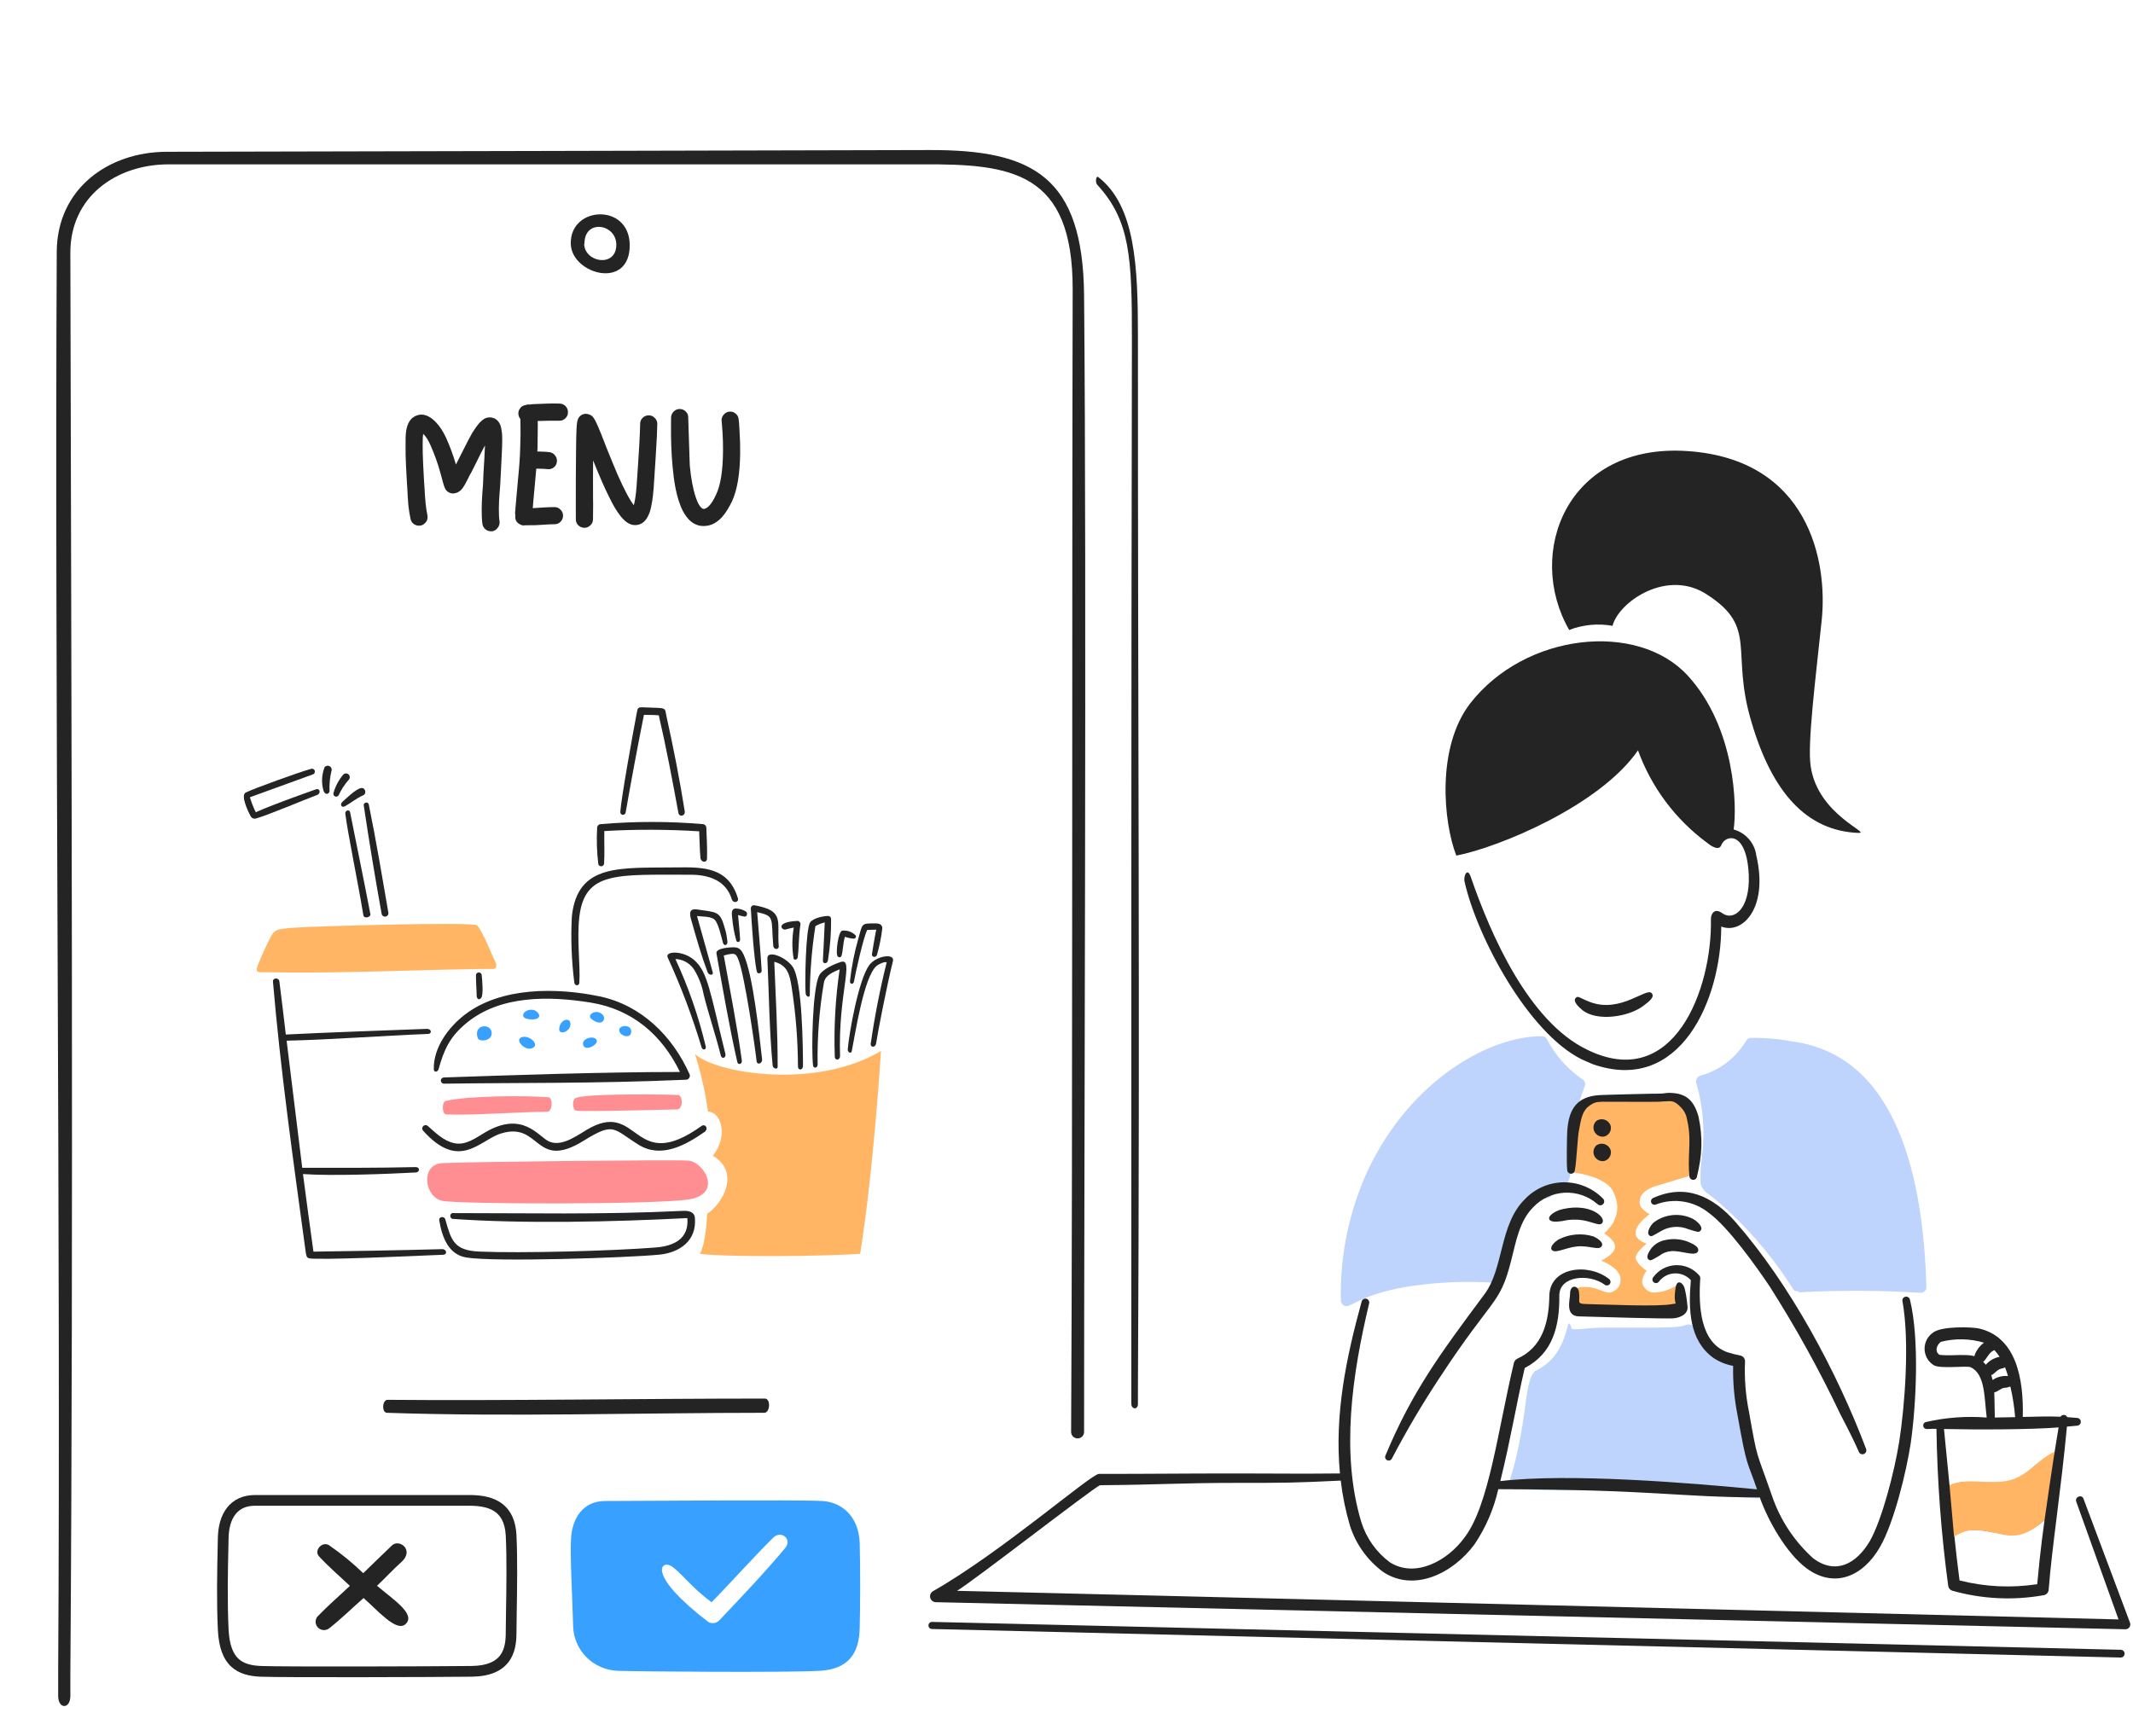 <svg width="398" height="324" viewBox="0 0 398 324" fill="none" xmlns="http://www.w3.org/2000/svg">
<path d="M329.567 278.081C326.978 270.542 324.535 262.461 325.603 254.486C325.638 254.211 325.564 253.933 325.397 253.711C325.231 253.49 324.985 253.341 324.711 253.297C323.443 253.11 322.219 252.691 321.103 252.059C318.219 250.405 317.655 250.002 317.141 249.149C316.72 247.85 315.686 246.751 314.383 247.336C313.405 247.775 309.494 247.762 307.538 247.762C305.256 247.762 301.671 247.762 299.389 247.762C296.13 247.762 293.399 248.394 293.201 247.85C293.147 247.703 293.078 247.482 293.044 247.336C292.958 246.969 292.661 246.8 292.536 247.336C291.428 252.087 289.444 254.323 286.675 255.737C285.84 256.163 285.178 257.303 284.494 263.154C282.792 275.401 281.016 276.69 281.699 277.449C281.793 277.568 281.911 277.666 282.046 277.735C282.181 277.805 282.329 277.845 282.481 277.852C284.194 277.971 285.907 278.034 287.658 278.071C300.7 278.318 293.175 277.485 327.897 279.62C328.075 279.631 328.25 279.572 328.384 279.454C328.518 279.336 328.599 279.17 328.611 278.992C328.74 279.044 328.882 279.058 329.018 279.032C329.155 279.006 329.282 278.941 329.382 278.845C329.483 278.748 329.554 278.625 329.587 278.49C329.62 278.355 329.613 278.213 329.567 278.081Z" fill="#BED4FC"/>
<path d="M295.216 201.377C292.452 199.495 290.205 196.949 288.682 193.973C288.592 193.795 288.453 193.647 288.283 193.543C288.113 193.44 287.918 193.385 287.718 193.386C277.872 193.314 263.214 201.627 255.298 218.26C251.741 225.912 249.994 234.281 250.191 242.717C250.197 242.899 250.249 243.076 250.342 243.232C250.436 243.388 250.569 243.517 250.727 243.607C252.026 244.356 252.878 241.888 262.047 240.208C266.989 239.392 272.002 239.083 277.007 239.287C279.207 239.375 278.452 239.42 278.936 239.565C279.025 239.59 279.118 239.598 279.211 239.586C279.303 239.574 279.392 239.544 279.471 239.496L279.579 239.516C279.732 239.543 279.89 239.516 280.025 239.439C280.16 239.362 280.264 239.24 280.319 239.095C280.374 238.949 280.377 238.789 280.326 238.642C280.276 238.495 280.175 238.37 280.042 238.289C280.756 234.414 282.031 230.664 283.827 227.156C284.309 226.222 285.002 225.413 285.851 224.793C286.699 224.172 287.68 223.757 288.716 223.579C288.975 223.565 289.219 223.453 289.398 223.265C289.578 223.077 291.238 222.232 291.24 221.973C291.891 221.647 292.217 221.647 292.543 220.669C293.498 218.713 292.87 216.75 292.891 215.496C293.192 211.107 294.142 206.787 295.711 202.677C295.795 202.437 295.791 202.175 295.701 201.937C295.61 201.699 295.439 201.501 295.216 201.377Z" fill="#BED4FC"/>
<path d="M293.705 209.996C292.499 213.203 293.121 218.749 293.121 218.749C293.121 218.749 299.63 219.341 301.055 222.448C301.973 224.449 302.053 226.123 301.055 228.085C300.574 229.031 299.325 230.178 299.325 230.178C299.325 230.178 301.322 231.369 301.362 232.606C301.41 234.055 298.767 235.258 298.767 235.258C298.767 235.258 302.476 236.632 302.386 238.831C302.327 240.28 301.567 240.726 300.868 241.09C299.721 241.688 298.273 240.235 296.24 240.199C295.267 240.182 294.729 240.029 293.951 240.616C292.819 241.47 293.353 244.467 293.353 244.467L313.279 244.858C313.279 244.858 314.389 238.826 313.084 239.726C311.632 240.728 309.932 241.219 308.606 241.219C307.672 241.219 306.805 240.507 306.516 239.726C306.09 238.572 307.251 237.155 307.251 237.155C307.251 237.155 305.675 236.068 305.279 235.11C304.789 233.924 307.251 232.117 307.251 232.117C307.251 232.117 305.668 231.586 305.279 230.636C304.555 228.864 307.812 226.59 307.812 226.59C307.812 226.59 305.981 225.723 305.94 224.435C305.885 222.758 307.384 221.825 308.987 221.328C311.108 220.671 315.871 219.276 315.871 219.276C315.871 219.276 316.411 215.056 316.211 212.358C316.064 210.372 316.322 208.197 315.378 207.329L312.96 205.106C312.016 204.238 309.242 205.081 306.86 205.106C304.305 205.132 302.857 204.957 300.318 205.245C298.588 205.441 297.352 205.021 295.928 206.023C294.474 207.046 294.331 208.332 293.705 209.996Z" fill="#FFB564"/>
<path d="M295.266 188.511C297.994 190.693 303.922 189.792 306.658 187.693C307.728 186.894 308.772 186.074 308.222 185.384C307.342 184.091 302.416 189.182 296.684 186.993C294.562 186.17 294.468 185.763 294.005 186.244C293.42 186.872 294.599 187.957 295.266 188.511Z" fill="#242424"/>
<path d="M259.725 272.179C262.429 267.01 265.396 261.984 268.616 257.12C278.632 241.827 279.814 243.662 281.935 235.383C282.876 231.713 283.51 227.885 286.042 225.339C287.578 223.684 289.7 222.695 291.954 222.583C294.209 222.471 296.418 223.245 298.111 224.739C298.25 224.869 298.436 224.94 298.627 224.934C298.818 224.929 298.999 224.848 299.131 224.71C299.263 224.571 299.335 224.386 299.332 224.195C299.328 224.004 299.249 223.822 299.112 223.689C298.158 222.713 297.018 221.941 295.758 221.417C294.499 220.893 293.147 220.629 291.783 220.641C290.419 220.653 289.072 220.94 287.821 221.485C286.571 222.03 285.444 222.822 284.507 223.814C279.747 228.525 280.613 236.658 277.009 241.503C268.731 252.628 263.515 259.647 258.513 271.629C258.44 271.79 258.434 271.973 258.496 272.139C258.558 272.304 258.683 272.438 258.844 272.51C259.005 272.583 259.188 272.589 259.353 272.527C259.519 272.465 259.652 272.34 259.725 272.179Z" fill="#242424"/>
<path d="M291.501 227.878C293.221 227.459 295.024 227.52 296.712 228.056C298.302 228.509 298.629 228.67 298.999 228.185C299.656 227.176 296.828 224.504 291.714 225.617C291.385 225.681 291.062 225.773 290.75 225.893C290.267 226.088 288.849 226.802 289.072 227.52C289.326 228.116 290.431 228.018 291.501 227.878Z" fill="#242424"/>
<path d="M294.217 232.616C296.589 232.364 298.42 233.477 298.895 232.516C299.268 231.769 297.837 230.964 297.33 230.743C295.161 230.074 292.816 230.28 290.797 231.318C290.337 231.591 289.146 232.548 289.51 233.187C290.02 234.095 292.126 232.814 294.217 232.616Z" fill="#242424"/>
<path d="M309.643 234.331C310.28 233.834 311.051 233.541 311.857 233.488C313.813 233.35 316.423 234.621 316.856 233.477C317.086 232.667 315.856 232.108 314.927 231.717C313.559 231.198 312.067 231.101 310.642 231.437C309.602 231.644 308.673 232.228 308.036 233.076C307.584 233.756 307.083 234.64 307.607 235.043C307.998 235.342 308.124 235.215 309.643 234.331Z" fill="#242424"/>
<path d="M309.821 229.806C310.606 229.325 311.495 229.038 312.414 228.97C313.332 228.902 314.254 229.054 315.101 229.415C316.732 229.89 316.979 230.091 317.35 229.61C317.872 228.941 316.603 227.882 315.958 227.504C314.784 226.898 313.462 226.638 312.145 226.756C310.829 226.874 309.574 227.364 308.526 228.169C308.004 228.658 307.107 230.062 307.776 230.565C308.173 230.842 308.216 230.717 309.821 229.806Z" fill="#242424"/>
<path d="M308.964 224.786C310.613 224.154 312.399 223.97 314.141 224.25C315.884 224.53 317.522 225.265 318.889 226.382C322.449 228.959 327.817 236.492 330.246 240.136C335.108 247.781 339.495 255.719 343.384 263.903C345.496 267.935 346.122 269.326 346.849 270.943C346.883 271.031 346.934 271.111 346.999 271.179C347.064 271.247 347.142 271.301 347.228 271.339C347.314 271.377 347.407 271.397 347.501 271.399C347.595 271.401 347.689 271.384 347.776 271.35C347.954 271.278 348.098 271.141 348.178 270.967C348.257 270.793 348.267 270.594 348.205 270.413C342.776 256.021 334.012 239.709 323.89 228.12C319.543 223.143 314.493 220.867 308.464 223.567C308.305 223.638 308.179 223.767 308.113 223.928C308.046 224.089 308.045 224.27 308.108 224.432C308.175 224.592 308.303 224.719 308.463 224.785C308.624 224.851 308.804 224.851 308.964 224.786Z" fill="#242424"/>
<path d="M334.386 194.344C331.843 193.873 329.261 193.654 326.675 193.689C326.489 193.705 326.31 193.766 326.154 193.869C325.997 193.971 325.869 194.111 325.781 194.276C323.884 197.457 320.824 199.777 317.249 200.745C316.963 200.843 316.728 201.05 316.594 201.321C316.46 201.591 316.438 201.904 316.533 202.19C317.784 206.485 318.149 210.99 317.605 215.43C317.589 215.696 317.364 217.228 317.315 218.387C317.277 219.278 317.315 220.263 317.315 220.669C317.315 221.321 317.641 221.647 317.836 221.973C318.156 222.505 319.524 223.341 320.574 224.254C321.435 225.003 322.589 226.074 322.746 226.209C327.311 230.495 331.307 235.348 334.636 240.65C334.712 240.765 334.82 240.855 334.948 240.908C335.075 240.961 335.215 240.974 335.35 240.945C335.424 241.02 335.514 241.078 335.612 241.116C335.711 241.154 335.816 241.17 335.921 241.164C343.38 240.771 350.854 240.802 358.309 241.256C358.457 241.268 358.606 241.249 358.746 241.199C358.886 241.15 359.014 241.072 359.121 240.97C359.229 240.868 359.314 240.744 359.371 240.607C359.428 240.47 359.455 240.323 359.452 240.175C358.873 220.182 354.193 196.996 334.386 194.344Z" fill="#BED4FC"/>
<path d="M313.68 206.693C313.077 206.07 312.429 205.428 311.441 205.499C311.172 205.518 310.69 205.539 310.11 205.558C309.97 205.604 309.024 205.615 308.768 205.615C308.489 205.615 308.177 205.628 306.821 205.624C306.596 205.625 306.389 205.625 306.208 205.623C305.152 205.62 303.98 205.618 302.892 205.615C300.905 205.61 299.201 205.606 299.008 205.606C298.706 205.606 298.005 205.665 297.726 205.742C297.105 205.914 296.269 206.493 295.896 206.986C295.329 207.736 295.021 208.485 294.54 211.433C294.486 211.756 294.403 212.79 294.308 213.969C294.164 215.757 293.993 217.878 293.859 218.358C293.855 218.453 293.831 218.546 293.79 218.633C293.749 218.719 293.692 218.796 293.62 218.86C293.549 218.923 293.466 218.972 293.375 219.003C293.285 219.033 293.189 219.046 293.094 219.039C292.999 219.033 292.906 219.007 292.821 218.964C292.736 218.921 292.66 218.861 292.598 218.788C292.536 218.715 292.49 218.631 292.461 218.54C292.433 218.449 292.422 218.353 292.431 218.258C292.282 217.419 292.379 212.058 292.432 211.208C292.658 207.021 294.217 204.605 298.467 204.371C298.638 204.329 307.92 204.105 308.312 204.105C308.32 204.105 309.854 204.105 310.11 204.079C310.875 204.001 311.112 203.948 311.31 203.948C314.121 203.949 315.98 204.859 316.94 208.43C317.76 212.321 317.611 215.642 316.651 219.5C316.649 219.595 316.627 219.688 316.587 219.774C316.548 219.86 316.491 219.937 316.421 220C316.351 220.064 316.268 220.112 316.179 220.143C316.089 220.174 315.995 220.186 315.9 220.179C315.805 220.173 315.713 220.149 315.627 220.107C315.542 220.066 315.465 220.008 315.402 219.936C315.339 219.865 315.291 219.782 315.26 219.692C315.229 219.602 315.216 219.507 315.222 219.412C315.067 217.783 315.123 216.353 315.177 214.97C315.254 213.02 315.327 211.163 314.799 208.97C314.674 208.112 314.283 207.316 313.68 206.693Z" fill="#242424"/>
<path d="M300.526 210.053C300.44 209.798 300.296 209.566 300.104 209.376C299.913 209.186 299.68 209.043 299.423 208.958C299.166 208.873 298.893 208.848 298.625 208.886C298.357 208.924 298.102 209.023 297.879 209.176C297.606 209.426 297.422 209.757 297.355 210.12C297.288 210.483 297.341 210.858 297.507 211.188C297.673 211.518 297.943 211.785 298.275 211.95C298.608 212.114 298.985 212.167 299.351 212.1C299.563 212.043 299.762 211.944 299.937 211.81C300.111 211.676 300.257 211.509 300.366 211.319C300.475 211.129 300.546 210.919 300.573 210.702C300.6 210.484 300.584 210.264 300.526 210.053Z" fill="#242424"/>
<path d="M300.526 214.616C300.44 214.361 300.296 214.129 300.104 213.939C299.913 213.749 299.68 213.606 299.423 213.521C299.166 213.436 298.893 213.412 298.625 213.449C298.357 213.487 298.102 213.586 297.879 213.739C297.606 213.989 297.422 214.32 297.355 214.683C297.288 215.046 297.341 215.421 297.507 215.751C297.673 216.081 297.943 216.349 298.275 216.513C298.608 216.678 298.985 216.73 299.351 216.663C299.563 216.606 299.762 216.507 299.937 216.373C300.111 216.239 300.257 216.072 300.366 215.882C300.475 215.692 300.546 215.482 300.573 215.265C300.6 215.047 300.584 214.827 300.526 214.616Z" fill="#242424"/>
<path d="M387.625 264.616C386.993 264.566 386.361 264.513 385.732 264.468C385.677 264.35 385.592 264.249 385.485 264.176C385.379 264.103 385.254 264.06 385.125 264.053C384.995 264.045 384.866 264.072 384.752 264.132C384.637 264.192 384.54 264.281 384.472 264.391C382.456 264.292 379.646 264.37 377.432 264.429C377.627 257.287 376.194 249.511 369.265 247.923C367.996 247.635 362.303 247.434 360.695 248.684C360.198 249.024 359.792 249.482 359.515 250.018C359.239 250.553 359.099 251.149 359.11 251.752C359.121 252.355 359.281 252.945 359.576 253.471C359.872 253.996 360.293 254.44 360.803 254.762C362.031 255.525 366.985 254.815 367.695 255.153C370.456 256.399 370.237 260.893 370.704 264.54C366.907 264.24 363.087 264.522 359.375 265.375C359.209 265.412 359.064 265.511 358.968 265.652C358.873 265.792 358.835 265.964 358.863 266.132C358.89 266.3 358.981 266.451 359.116 266.554C359.252 266.657 359.421 266.704 359.59 266.685C360.177 266.652 360.764 266.646 361.325 266.65C361.474 276.447 362.206 286.226 363.517 295.936C363.542 296.144 363.626 296.341 363.758 296.504C363.891 296.666 364.067 296.787 364.266 296.853C369.819 298.423 375.655 298.711 381.335 297.696C381.58 297.656 381.804 297.535 381.972 297.352C382.14 297.17 382.242 296.936 382.262 296.689C382.908 288.436 384.568 278.149 385.671 266.234C386.318 266.171 386.962 266.107 387.627 266.054C387.803 266.033 387.965 265.948 388.083 265.816C388.201 265.683 388.265 265.512 388.265 265.334C388.265 265.157 388.2 264.986 388.081 264.853C387.963 264.721 387.801 264.637 387.625 264.616ZM376.012 264.466C374.747 264.499 373.483 264.53 372.22 264.54C372.167 263.367 372.191 261.438 372.107 259.847H372.128C372.275 259.812 372.419 259.763 372.556 259.7C373.52 259.154 373.43 259.031 374.512 258.939C374.727 258.922 374.87 258.767 375.12 258.771C375.556 260.645 375.854 262.548 376.012 264.466ZM373.771 255.337C373.893 255.296 374.011 255.24 374.121 255.173C374.335 255.706 374.52 256.25 374.674 256.804C373.662 256.692 372.644 256.953 371.809 257.537C371.494 256.168 371.395 256.849 371.95 256.405C372.66 255.843 372.754 255.519 373.771 255.337ZM368.491 252.804C368.322 253.336 368.674 252.947 366.848 252.881C365.119 252.82 363.445 253.039 361.884 252.83C360.991 252.243 361.298 251.07 362.135 250.416C364.786 249.737 367.572 249.79 370.196 250.571C369.425 251.138 368.833 251.913 368.487 252.804H368.491ZM370.534 254.691C369.82 253.79 369.948 254.416 370.419 253.764C371.133 252.777 371.293 252.356 372.13 251.959C372.497 252.343 372.824 252.761 373.108 253.209C372.106 253.398 371.197 253.92 370.53 254.691H370.534ZM380.131 295.639C375.3 296.384 370.37 296.147 365.633 294.941C365.277 292.203 364.955 289.445 364.669 286.674C369.292 282.978 375.163 289.639 381.498 283.633C381.435 284.159 380.717 289.052 380.127 295.639H380.131ZM383.316 271.314C382.311 271.648 381.377 272.164 380.559 272.836C379.045 273.986 378.212 274.942 376.953 275.818C372.296 279.217 368.377 274.944 363.777 277.326C363.74 276.935 363.028 269.822 362.733 266.682C369.29 266.824 379.004 266.789 384.118 266.386C383.854 268.031 383.582 269.672 383.312 271.314H383.316Z" fill="#242424"/>
<path d="M371.475 285.952C374.144 286.279 376.73 288.047 381.498 283.664C381.84 281.189 382.998 273.233 383.375 270.908C380.31 272.319 378.439 275.37 374.985 276.248C371.287 277.173 366.974 275.657 363.757 277.159L364.609 286.731C364.609 286.731 366.393 285.708 367.559 285.599C368.724 285.489 370.403 285.652 371.475 285.952Z" fill="#FFB564"/>
<path d="M397.444 302.84L388.761 279.691C388.426 278.799 387.089 279.341 387.415 280.246L395.3 302.216C391.874 302.116 190.459 297.131 178.569 296.877C181.725 294.99 203.631 277.929 205.242 277.17C216.534 277.086 220.116 276.734 231.082 276.734C239.5 276.734 241.5 276.734 250.172 276.309C250.505 279.176 251.086 282.008 251.907 284.775C253.027 288.24 255.214 291.262 258.155 293.409C263.883 297.125 271.099 293.681 275.151 288.176C277.245 285.057 278.742 281.576 279.565 277.911C309.291 277.995 312.029 279.368 328.364 279.452C329.892 283.782 333.33 289.881 337.065 292.657C342.345 296.568 347.718 294.121 350.811 288.661C353.393 284.163 355.701 274.737 356.524 269.333C357.554 262.184 358.163 249.777 356.381 242.555C356.363 242.461 356.325 242.373 356.272 242.294C356.219 242.215 356.15 242.148 356.07 242.096C355.99 242.044 355.901 242.008 355.807 241.991C355.714 241.974 355.617 241.977 355.525 241.997C355.431 242.016 355.343 242.054 355.265 242.108C355.187 242.162 355.121 242.231 355.071 242.312C355.021 242.393 354.987 242.483 354.973 242.576C354.959 242.67 354.964 242.766 354.989 242.858C356.358 250.42 355.399 262.534 354.382 269.005C353.5 274.592 351.189 283.531 348.918 287.562C346.376 291.864 342.57 293.914 338.385 290.863C334.838 287.69 332.17 283.655 330.637 279.149C327.518 270.167 328.024 272.891 326.352 263.504C325.723 260.417 325.471 257.264 325.603 254.117C325.622 253.854 325.546 253.594 325.388 253.384C325.231 253.174 325.003 253.027 324.747 252.971C323.913 252.812 323.09 252.602 322.282 252.343C317.307 250.542 316.902 243.934 317.249 238.653C317.268 238.532 317.258 238.409 317.221 238.292C317.183 238.176 317.119 238.07 317.033 237.982C316.492 237.36 315.817 236.869 315.058 236.544C314.3 236.22 313.478 236.071 312.654 236.108C311.83 236.146 311.025 236.369 310.3 236.761C309.574 237.154 308.947 237.705 308.464 238.374C308.358 238.512 308.309 238.686 308.329 238.859C308.349 239.032 308.435 239.191 308.57 239.301C308.705 239.412 308.877 239.465 309.051 239.451C309.224 239.437 309.386 239.355 309.5 239.224C309.839 238.76 310.277 238.376 310.783 238.102C311.289 237.828 311.849 237.67 312.424 237.639C312.998 237.609 313.572 237.706 314.104 237.925C314.636 238.144 315.112 238.479 315.498 238.906C315.015 244.442 315.205 250.203 319.748 253.442C320.852 254.166 322.09 254.662 323.389 254.899C323.328 257.917 323.59 260.933 324.172 263.895C326.037 274.408 325.941 272.304 327.844 277.942C315.215 276.706 292.557 274.893 279.947 276.405C281.902 268.498 282.864 262.35 284.501 255.296C289.688 252.611 291.025 247.587 290.955 241.745C290.955 238.084 296.534 237.597 299.452 239.768C299.593 239.868 299.766 239.909 299.936 239.884C300.107 239.859 300.261 239.769 300.367 239.634C300.473 239.498 300.522 239.326 300.505 239.155C300.487 238.984 300.405 238.826 300.274 238.714C296.347 235.585 289.259 236.488 289.097 241.724C289.027 246.881 287.761 251.467 283.099 253.567C282.955 253.643 282.827 253.747 282.723 253.873C282.619 253.999 282.541 254.144 282.493 254.3C279.487 266.901 277.866 280.833 273.315 286.864C270.112 291.311 264.076 294.565 259.318 291.544C256.833 289.685 254.988 287.098 254.038 284.144C250.105 271.219 252.333 256.373 255.468 243.249C255.492 243.157 255.497 243.062 255.484 242.968C255.471 242.875 255.44 242.784 255.392 242.703C255.344 242.621 255.281 242.55 255.205 242.493C255.13 242.436 255.044 242.394 254.952 242.37C254.861 242.346 254.766 242.34 254.672 242.353C254.578 242.366 254.488 242.398 254.406 242.446C254.325 242.493 254.253 242.557 254.196 242.632C254.139 242.708 254.097 242.794 254.073 242.885C251.158 253.497 248.989 263.993 250.021 274.976C241.5 275.06 240 274.976 231 274.976C219.871 274.976 215.58 275.06 205.053 275.06C203.572 275.06 186.861 289.682 174.096 296.941C173.888 297.06 173.724 297.242 173.629 297.462C173.535 297.682 173.514 297.926 173.57 298.159C173.627 298.391 173.758 298.599 173.943 298.751C174.128 298.902 174.358 298.989 174.597 298.999L396.577 304.054C396.725 304.057 396.87 304.025 397.002 303.959C397.133 303.893 397.247 303.796 397.332 303.676C397.418 303.556 397.473 303.418 397.492 303.272C397.511 303.126 397.495 302.978 397.444 302.84Z" fill="#242424"/>
<path d="M173.856 304.003L395.694 309.328C395.885 309.333 396.071 309.261 396.21 309.129C396.349 308.996 396.43 308.814 396.435 308.622C396.439 308.43 396.368 308.245 396.235 308.106C396.103 307.967 395.921 307.886 395.729 307.881L173.885 302.679C173.715 302.684 173.554 302.754 173.434 302.874C173.314 302.995 173.245 303.157 173.241 303.327C173.237 303.497 173.299 303.662 173.413 303.788C173.528 303.914 173.686 303.991 173.856 304.003Z" fill="#242424"/>
<path d="M312.666 240.261C312.934 238.606 314.081 239.419 314.334 240.428C314.516 241.157 314.721 242.047 314.882 243.874C315.004 245.257 313.447 245.985 312.059 246.037C310.249 246.104 298.85 245.801 294.603 245.662C291.973 245.577 292.959 242.595 292.959 241.441C292.959 239.671 294.414 239.861 294.603 241C294.932 242.973 294.005 243.319 296 243.361C299.592 243.435 309.501 243.909 312.059 243.361C313.379 243.077 312.059 244 312.666 240.261Z" fill="#242424"/>
<path d="M318.473 157.24C312.595 152.89 308.13 146.904 305.635 140.03C298.573 150.299 279.701 158.134 271.735 159.673C269.297 153.382 268.012 139.512 274.303 131.298C284.574 118.074 305.502 115.892 314.875 126.034C323.871 135.792 324.123 150.687 323.48 154.794C324.59 155.099 325.585 155.727 326.339 156.597C327.093 157.467 327.573 158.54 327.718 159.683C330.029 169.568 325.021 174.448 321.17 172.907C321.17 186.387 313.588 204.361 297.161 198.584L295.107 197.683C285.092 192.676 275.592 174.829 273.28 164.558C273.024 163.531 273.795 161.734 274.436 163.66C278.16 174.446 285.221 190.621 296.134 195.886C312.311 203.845 319.5 184.596 319.244 171.493C319.244 170.593 319.885 169.31 321.426 170.464C323.48 171.88 326.562 169.694 326.306 163.275C325.92 154.801 321.812 155.828 321.17 157.754C320.656 158.91 319.115 157.754 318.473 157.24Z" fill="#242424"/>
<path d="M300.884 116.791C302.04 112.293 311.155 106.008 318.602 111.014C328.103 117.177 322.838 121.544 326.816 134.766C330.669 147.869 337.087 155.052 346.717 155.437C349.414 155.566 339.143 152.099 337.858 142.983C337.216 138.877 338.757 126.806 339.913 115.765C341.069 104.723 337.472 85.722 314.881 84.181C292.289 82.64 284.578 103.311 292.796 117.562C295.371 116.571 298.168 116.305 300.884 116.791Z" fill="#242424"/>
<path d="M91.819 99.148C92.246 99.089 92.59 98.879 92.85 98.519C93.131 98.181 93.252 97.787 93.215 97.339C93.115 96.698 93.07 95.887 93.081 94.906C93.091 93.988 93.133 93.071 93.207 92.155L93.318 90.748L93.437 88.605L93.561 86.046L93.686 83.359L93.687 83.199C93.745 81.792 93.703 80.778 93.56 80.158C93.501 79.688 93.377 79.292 93.189 78.97C92.77 78.261 92.166 77.903 91.376 77.894C90.993 77.89 90.629 77.993 90.285 78.202C90.006 78.391 89.726 78.634 89.445 78.929C89.143 79.267 88.721 79.85 88.178 80.676C87.678 81.545 87.046 82.754 86.283 84.303L85.891 85.067L85.073 86.691C84.559 84.936 83.947 83.275 83.239 81.71C82.676 80.488 82.025 79.5 81.287 78.745C80.4 77.84 79.52 77.382 78.645 77.373C78.517 77.371 78.347 77.391 78.133 77.431C77.791 77.491 77.437 77.648 77.072 77.9C76.728 78.131 76.436 78.501 76.195 79.01C75.89 79.647 75.721 80.488 75.688 81.533L75.677 82.557C75.666 83.624 75.668 84.392 75.684 84.861C75.714 86.099 75.791 87.785 75.918 89.92L76.001 91.105C76.052 92.3 76.115 93.346 76.191 94.243C76.288 95.14 76.428 96.016 76.611 96.872C76.692 97.235 76.87 97.525 77.145 97.742C77.442 97.98 77.781 98.1 78.165 98.105C78.614 98.109 78.989 97.954 79.291 97.637C79.614 97.342 79.778 96.97 79.783 96.522C79.784 96.373 79.775 96.255 79.754 96.17C79.49 94.972 79.306 93.221 79.203 90.915L79.12 89.731C78.994 87.553 78.916 85.899 78.885 84.768C78.857 83.423 78.858 82.389 78.887 81.663C78.91 81.536 78.922 81.418 78.923 81.312C78.924 81.184 78.936 81.067 78.959 80.96C79.444 81.413 79.896 82.112 80.312 83.055C81.083 84.791 81.704 86.526 82.176 88.259C82.197 88.281 82.207 88.313 82.207 88.356C82.207 88.398 82.217 88.441 82.238 88.484L82.638 89.96C82.781 90.495 82.926 90.913 83.072 91.213C83.219 91.492 83.44 91.719 83.737 91.892C83.992 92.023 84.257 92.09 84.535 92.093C84.62 92.094 84.77 92.074 84.983 92.034C85.518 91.89 85.948 91.596 86.273 91.152C86.619 90.686 86.978 90.061 87.349 89.275L87.546 88.861C87.763 88.522 88.177 87.727 88.788 86.475C89.508 84.989 90.075 83.875 90.488 83.133L90.487 83.229L90.362 85.852C90.307 87.003 90.255 87.867 90.207 88.442L90.12 90.553L90.008 91.96C89.934 92.941 89.891 93.943 89.88 94.967C89.868 96.055 89.912 96.983 90.01 97.752C90.07 98.159 90.247 98.491 90.543 98.75C90.839 99.01 91.19 99.141 91.595 99.146L91.819 99.148Z" fill="#242424"/>
<path d="M104.454 75.315C104.902 75.341 105.273 75.516 105.568 75.839C105.863 76.162 105.998 76.548 105.972 76.996C105.967 77.422 105.803 77.783 105.48 78.078C105.178 78.374 104.814 78.519 104.387 78.515C103.086 78.501 101.731 78.518 100.322 78.567C100.319 78.844 100.328 79.036 100.348 79.143L100.332 80.647L100.301 83.559C100.278 83.708 100.264 83.942 100.261 84.262L100.485 84.265C101.381 84.275 102.074 84.314 102.564 84.383C102.968 84.452 103.297 84.647 103.55 84.97C103.802 85.271 103.927 85.614 103.922 85.998C103.917 86.489 103.731 86.892 103.365 87.208C102.999 87.503 102.572 87.615 102.082 87.546C101.762 87.5 101.218 87.473 100.45 87.465L100.066 87.46L99.739 91.105L99.631 92.256C99.607 92.512 99.57 92.906 99.522 93.439C99.474 93.95 99.437 94.409 99.411 94.814L99.635 94.816L100.948 94.734C102.058 94.661 102.901 94.627 103.477 94.634C103.925 94.638 104.297 94.802 104.592 95.126C104.909 95.428 105.065 95.803 105.06 96.251C105.055 96.699 104.891 97.081 104.567 97.398C104.266 97.693 103.891 97.838 103.443 97.834C102.995 97.829 102.237 97.863 101.169 97.937L99.728 98.017L99.344 98.013L97.936 98.03L97.744 98.06C97.467 98.057 97.19 97.969 96.915 97.795C96.639 97.643 96.428 97.427 96.282 97.148C96.157 96.848 96.118 96.538 96.164 96.219C96.123 96.005 96.104 95.845 96.105 95.738C96.155 95.035 96.253 93.894 96.398 92.317L96.542 90.783L96.616 89.887C96.878 87.351 97.029 85.209 97.07 83.46C97.096 82.948 97.116 82.138 97.128 81.028C97.137 80.196 97.133 79.578 97.116 79.172L97.094 78.18C96.842 77.878 96.718 77.525 96.722 77.12C96.726 76.778 96.836 76.47 97.052 76.195C97.29 75.856 97.623 75.657 98.05 75.598C98.307 75.515 98.5 75.475 98.628 75.476C98.713 75.477 98.777 75.489 98.819 75.51C98.841 75.489 98.873 75.479 98.916 75.479C99.3 75.441 99.492 75.422 99.492 75.422C99.621 75.402 99.813 75.393 100.069 75.396C101.755 75.307 103.217 75.28 104.454 75.315Z" fill="#242424"/>
<path d="M109.028 98.502C109.455 98.506 109.83 98.35 110.153 98.034C110.476 97.739 110.64 97.378 110.645 96.951C110.667 96.845 110.669 96.706 110.649 96.535C110.651 96.365 110.653 96.173 110.656 95.959L110.674 94.263C110.681 93.645 110.675 93.165 110.657 92.823C110.644 90.135 110.647 87.831 110.668 85.911C111.831 88.825 112.82 91.086 113.635 92.695C114.365 94.218 115.057 95.388 115.709 96.206C116.067 96.679 116.468 97.089 116.912 97.435C117.42 97.803 117.941 97.99 118.474 97.996C118.666 97.998 118.805 97.989 118.89 97.968C119.531 97.868 120.058 97.554 120.469 97.025C120.728 96.729 120.989 96.231 121.253 95.53C121.584 94.466 121.825 92.965 121.973 91.025C122.049 89.917 122.178 87.934 122.358 85.077C122.538 82.22 122.634 80.237 122.646 79.128C122.651 78.68 122.495 78.305 122.178 78.003C121.883 77.679 121.511 77.515 121.063 77.51C120.615 77.506 120.23 77.662 119.906 77.978C119.604 78.273 119.451 78.645 119.446 79.093C119.427 80.906 119.203 84.808 118.776 90.799C118.652 92.376 118.48 93.537 118.258 94.281L117.785 93.604C117.366 92.96 116.811 91.93 116.123 90.514C115.539 89.292 114.935 87.909 114.311 86.366C113.688 84.823 113.303 83.88 113.158 83.537L112.878 82.799C112.255 81.192 111.819 80.11 111.569 79.552C111.257 78.823 110.985 78.298 110.754 77.975C110.544 77.653 110.248 77.436 109.865 77.326C109.673 77.26 109.492 77.226 109.322 77.224C109.023 77.221 108.734 77.303 108.455 77.47C108.154 77.68 107.949 77.934 107.839 78.232C107.729 78.508 107.662 78.827 107.636 79.19C107.589 79.659 107.562 80.117 107.558 80.565C107.531 81.034 107.511 81.941 107.496 83.284L107.48 84.756C107.448 87.743 107.435 90.921 107.441 94.293C107.454 95.125 107.455 95.967 107.446 96.821C107.42 97.268 107.554 97.654 107.85 97.977C108.166 98.3 108.548 98.475 108.996 98.501L109.028 98.502Z" fill="#242424"/>
<path d="M131.271 98.166C132.551 98.18 133.71 97.616 134.746 96.475C135.394 95.736 136.013 94.75 136.602 93.519C137.563 91.418 138.065 88.436 138.107 84.575C138.122 83.124 138.084 81.737 137.991 80.413C137.92 79.09 137.864 78.364 137.823 78.236C137.785 77.83 137.618 77.497 137.322 77.238C137.026 76.957 136.676 76.815 136.27 76.811C135.78 76.805 135.372 76.993 135.048 77.374C134.724 77.733 134.592 78.147 134.651 78.617C134.69 78.916 134.747 79.621 134.82 80.731C134.893 81.82 134.923 83.004 134.91 84.284C134.871 87.847 134.459 90.477 133.672 92.175C133.257 93.11 132.833 93.82 132.401 94.306C131.969 94.792 131.572 95.012 131.21 94.965C131.018 94.92 130.797 94.726 130.544 94.382C130.292 94.016 130.053 93.491 129.825 92.806C129.308 91.286 128.935 89.297 128.706 86.842L128.417 77.974C128.443 77.526 128.298 77.141 127.982 76.817C127.665 76.494 127.283 76.33 126.835 76.325C126.408 76.32 126.033 76.476 125.71 76.793C125.408 77.088 125.244 77.449 125.218 77.875L125.206 78.995C125.174 82.003 125.272 84.703 125.503 87.095C125.75 89.892 126.174 92.137 126.774 93.829C127.125 94.9 127.585 95.79 128.153 96.5C128.826 97.403 129.674 97.946 130.696 98.128C130.824 98.15 131.015 98.163 131.271 98.166Z" fill="#242424"/>
<path d="M117.499 45.671C117.408 37.84 106.291 38.427 106.503 45.536C106.666 51.179 117.593 54.242 117.499 45.671ZM109.057 45.5C109 40.805 115 41.738 115 45.671C115 50 109.057 49 109 45.5H109.057Z" fill="#242424"/>
<path d="M142.719 261C119.716 261 93.856 261.43 72.315 261.234C71.321 261.234 71.178 263.622 72.211 263.656C94.907 264.43 119.648 263.656 142.615 263.656C143.713 263.654 143.836 261 142.719 261Z" fill="#242424"/>
<path d="M115.278 311.811C119.231 311.94 146.362 312.163 152.878 311.811C159.393 311.459 160.325 307.242 160.414 303.78C160.502 300.317 160.553 292.671 160.414 287.993C160.275 283.315 157.394 280.373 153.465 280.115C149.536 279.857 116.963 280.115 112.931 280.115C108.9 280.115 106.861 283.162 106.571 286.835C106.321 290.003 106.8 298.094 106.941 303.43C106.981 305.614 107.868 307.7 109.419 309.259C110.969 310.818 113.066 311.731 115.278 311.811ZM125.177 292.214C126.812 293.162 129.002 296.267 132.774 299.01C136.65 295.063 140.314 290.891 144.247 286.988C145.787 285.458 147.87 287.276 146.501 288.907C142.475 293.704 138.349 298.023 134.223 302.379C133.969 302.649 133.631 302.829 133.262 302.889C132.894 302.949 132.515 302.887 132.186 302.713C120.622 293.845 123.338 291.15 125.171 292.214H125.177Z" fill="#38A1FF"/>
<path fill-rule="evenodd" clip-rule="evenodd" d="M42.359 281.368C43.542 279.855 45.313 279 47.594 279H87.474C89.247 279 91.383 279.177 93.131 280.233C94.966 281.341 96.203 283.304 96.366 286.469C96.585 290.723 96.485 296.794 96.415 301.022C96.389 302.579 96.367 303.886 96.367 304.761C96.367 306.474 96.14 308.52 94.901 310.151C93.621 311.837 91.438 312.863 88.02 312.904C81.586 312.981 52.461 313.075 48.584 312.903C46.582 312.814 44.617 312.405 43.129 311.014C41.633 309.616 40.808 307.41 40.653 304.17C40.394 298.771 40.523 292.91 40.613 288.815C40.628 288.156 40.641 287.542 40.652 286.984C40.693 284.831 41.206 282.841 42.359 281.368ZM43.934 282.6C43.139 283.616 42.688 285.128 42.651 287.022C42.641 287.588 42.627 288.207 42.612 288.87C42.522 292.971 42.395 298.753 42.651 304.074C42.794 307.058 43.536 308.658 44.494 309.552C45.459 310.454 46.834 310.823 48.673 310.905C52.48 311.074 81.538 310.981 87.996 310.904C91.023 310.868 92.52 309.98 93.308 308.942C94.138 307.85 94.367 306.363 94.367 304.761C94.367 303.833 94.39 302.48 94.416 300.884C94.486 296.663 94.584 290.751 94.369 286.572C94.233 283.946 93.265 282.65 92.097 281.945C90.844 281.188 89.183 281 87.474 281H47.594C45.861 281 44.699 281.623 43.934 282.6Z" fill="#242424"/>
<path d="M67.841 298.226C70.49 300.543 73.982 304.647 75.667 303.095C77.682 301.237 73.352 298.504 70.349 295.938C71.887 294.491 73.322 292.913 74.882 291.519C77.39 289.277 74.514 287.109 73.142 288.405C71.333 290.115 69.566 291.86 67.778 293.589C65.782 291.658 63.626 289.899 61.332 288.328C60.03 287.644 58.558 289.385 59.513 290.43C61.303 292.388 63.356 294.118 65.284 295.954C63.262 297.869 61.144 299.689 59.216 301.697C58.98 301.999 58.864 302.376 58.891 302.757C58.917 303.138 59.083 303.496 59.358 303.763C59.633 304.03 59.997 304.188 60.382 304.206C60.766 304.224 61.144 304.101 61.442 303.86C63.679 302.103 65.707 300.095 67.841 298.226Z" fill="#242424"/>
<path d="M127.447 225.971C112.157 226.715 98.19 226.374 84.494 226.387C83.865 226.387 83.865 227.425 84.494 227.47C97.65 228.406 114.461 228.035 128.253 227.318C128.593 231.202 125.736 232.538 122.343 232.807C114.319 233.442 97.386 233.91 89.442 233.569C84.69 233.365 84.191 231.472 83.093 227.57C82.898 226.878 81.842 227.04 81.96 227.746C82.481 230.832 83.636 234.11 86.996 234.671C92.297 235.55 117.121 234.72 122.982 234.148C126.853 233.77 130.04 231.522 129.66 227.28C129.554 226.065 128.36 225.93 127.447 225.971Z" fill="#242424"/>
<path d="M81.831 199.541C82.86 195.867 83.913 193.514 86.992 190.955C93.333 185.687 102.477 185.857 110.188 187.097C117.899 188.336 123.482 193.064 126.874 200.051C112.774 200.051 95.791 200.632 82.813 201.076C82.737 201.079 82.662 201.097 82.593 201.129C82.524 201.161 82.461 201.206 82.41 201.262C82.305 201.375 82.25 201.524 82.256 201.678C82.262 201.832 82.329 201.977 82.442 202.081C82.554 202.185 82.704 202.241 82.858 202.235C96.704 202.029 110.766 202.247 128.026 201.498C128.146 201.491 128.262 201.455 128.365 201.392C128.467 201.33 128.553 201.244 128.615 201.141C128.677 201.038 128.713 200.922 128.72 200.802C128.727 200.682 128.705 200.563 128.656 200.453C125.491 193.342 119.629 187.549 111.855 185.938C103.862 184.283 93.512 184.149 86.716 189.369C83.668 191.713 80.844 195.522 80.944 199.548C80.96 200.202 81.682 200.076 81.831 199.541Z" fill="#242424"/>
<path d="M130.865 210.154C118.282 219.14 119.33 205.758 110.32 210.373C108.16 211.481 105.102 214.151 102.49 213.043C100.5 212.199 97.613 207.147 90.499 211.336C88.755 212.363 86.93 213.787 84.777 213.345C82.763 212.931 81.246 211.362 79.742 210.059C79.62 209.985 79.477 209.955 79.336 209.973C79.195 209.991 79.064 210.056 78.964 210.158C78.865 210.26 78.803 210.393 78.789 210.534C78.774 210.676 78.808 210.818 78.885 210.938C85.753 218.667 89.492 212.739 93.52 211.517C100.936 209.266 99.734 218.55 108.885 212.895C114.648 209.333 114.324 210.622 119.158 213.632C123.343 216.238 127.866 213.751 131.465 211.24C132.257 210.681 131.647 209.595 130.865 210.154Z" fill="#242424"/>
<path d="M142.12 181.155C141.91 177.503 141.559 173.866 141.283 170.222C144.618 170.983 143.852 171.223 144.284 176.516C144.346 177.265 145.359 177.308 145.304 176.56C144.935 171.872 146.51 169.978 140.773 168.941C140.688 168.927 140.601 168.932 140.519 168.955C140.436 168.979 140.36 169.02 140.295 169.077C140.231 169.134 140.179 169.204 140.146 169.283C140.112 169.362 140.096 169.447 140.099 169.533C140.204 171.584 140.713 179.381 141.226 181.322C141.373 181.878 142.147 181.634 142.12 181.155Z" fill="#242424"/>
<path d="M143.189 178.863C143.482 185.417 143.549 192.366 144.171 198.848C144.227 199.428 145.101 199.673 145.103 199.088C145.121 192.605 144.732 185.983 144.474 179.493C146.991 180.122 147.372 182.011 147.722 184.271C148.479 189.144 148.871 194.068 148.894 199C148.894 199.837 149.834 199.749 149.832 198.902C149.819 195.497 149.724 183.067 147.905 180.421C146.649 178.584 143.114 177.196 143.189 178.863Z" fill="#242424"/>
<path d="M157.034 178.335C157.322 177.367 157.292 175.917 157.663 174.819C158.185 175.015 158.732 175.133 159.288 175.171C159.363 175.176 159.438 175.159 159.504 175.122C159.57 175.086 159.624 175.032 159.66 174.966C159.696 174.9 159.713 174.825 159.708 174.75C159.704 174.674 159.678 174.602 159.633 174.541C159.305 174.218 158.909 173.972 158.473 173.823C158.037 173.673 157.573 173.624 157.115 173.679C156.356 174.043 156.008 177.525 156.197 178.242C156.288 178.7 156.883 178.833 157.034 178.335Z" fill="#242424"/>
<path d="M146.55 173.47C147.066 173.325 147.586 173.195 148.113 173.097C147.777 174.999 147.765 176.945 148.076 178.851C148.147 179.256 148.775 179.121 148.837 178.681C149.087 176.944 149.007 174.861 149.341 172.6C149.364 172.514 149.367 172.423 149.349 172.335C149.332 172.247 149.295 172.165 149.241 172.093C149.187 172.022 149.118 171.963 149.038 171.923C148.958 171.882 148.87 171.86 148.78 171.858C144.531 172.079 145.911 173.647 146.55 173.47Z" fill="#242424"/>
<path d="M137.392 175.546C137.549 175.968 138.123 175.83 138.097 175.32C138.022 173.803 137.845 172.286 137.714 170.769C138.108 170.888 138.51 170.983 138.916 171.052C139.404 171.096 139.545 170.423 139.218 170.127C138.63 169.75 137.946 169.549 137.248 169.548C136.347 169.599 136.564 170.66 136.618 171.266C136.738 172.714 136.997 174.148 137.392 175.546Z" fill="#242424"/>
<path d="M162.205 180.097C160.197 182.811 158.432 192.813 158.183 195.789C158.133 196.381 158.817 196.747 158.938 196.142C159.592 192.88 161.178 182.323 163.552 180.261C163.916 179.945 165.208 179.336 165.44 179.631C164.198 184.614 163.209 189.656 162.476 194.738C162.363 195.525 163.349 195.544 163.47 194.738C163.781 192.673 165.469 183.958 166.617 179.348C166.992 177.845 163.496 178.354 162.205 180.097Z" fill="#242424"/>
<path d="M156.874 179.525C155.702 179.903 153.494 180.847 152.877 181.992C151.582 184.391 151.382 196.084 151.705 198.804C151.782 199.472 152.553 199.34 152.561 198.673C152.476 193.535 152.872 188.401 153.743 183.337C154.001 181.959 155.506 181.392 156.674 180.895C155.881 186.276 155.575 191.718 155.761 197.154C155.78 198.002 156.769 197.883 156.743 197.033C156.373 185.492 159.49 178.68 156.874 179.525Z" fill="#242424"/>
<path d="M137.122 176.793C136.493 176.754 133.498 176.875 133.685 177.92C134.902 184.704 136.052 191.458 137.575 198.188C137.717 198.818 138.512 198.609 138.418 197.917C137.547 191.447 136.197 184.768 135.051 178.316C137.229 177.718 137.362 177.944 137.864 179.329C138.986 182.42 140.8 194.769 141.175 198.024C141.273 198.848 142.29 198.483 142.195 197.659C141.688 193.252 140.526 181.965 138.765 178.178C138.413 177.422 138.01 176.847 137.122 176.793Z" fill="#242424"/>
<path d="M129.524 179.159C127.401 177.311 124.036 177.491 124.577 178.662C127.074 184.112 129.192 189.727 130.915 195.469C131.122 196.096 131.831 195.908 131.69 195.305C130.353 189.684 128.455 184.212 126.024 178.971C126.69 178.995 127.342 179.172 127.929 179.487C128.516 179.803 129.023 180.248 129.411 180.79C130.343 182.256 130.984 183.889 131.299 185.598C132.244 189.378 133.537 193.153 134.497 196.979C134.692 197.753 135.539 197.42 135.347 196.646C132.504 185.206 132.085 181.389 129.524 179.159Z" fill="#242424"/>
<path d="M159.341 183.175C159.624 181.591 161.16 174.684 161.827 173.539L163.501 173.494C163.193 174.943 162.948 176.579 162.702 178.039C162.605 178.6 163.386 178.839 163.64 178.184C164.113 176.536 164.448 174.852 164.641 173.148C164.521 172.269 163.646 172.321 162.96 172.324C160.682 172.335 160.941 172.401 160.166 175.137C159.418 177.731 158.896 180.385 158.603 183.068C158.538 183.698 159.23 183.799 159.341 183.175Z" fill="#242424"/>
<path d="M132.042 181.457C132.257 182.023 133.17 182.087 132.993 181.457C132.032 178.032 131.028 174.363 130.053 170.946C130.915 171.083 132.646 170.946 133.357 171.65C134.068 172.354 134.615 174.93 134.899 175.948C135.075 176.577 135.749 176.476 135.731 175.778C135.648 174.754 135.436 173.746 135.101 172.775C134.308 169.974 133.504 170.248 130.065 169.722C128.14 169.429 128.848 171.216 129.159 172.309C130.041 175.409 130.913 178.484 132.042 181.457Z" fill="#242424"/>
<path d="M153.89 172.147C153.771 174.477 153.687 176.926 153.544 179.247C153.503 179.915 154.371 179.916 154.482 179.247C154.902 176.68 155.1 174.081 155.074 171.48C155.073 171.407 155.057 171.334 155.028 171.267C154.999 171.2 154.957 171.139 154.905 171.088C154.852 171.037 154.79 170.997 154.721 170.971C154.653 170.944 154.58 170.931 154.507 170.933C153.6 170.96 151.738 171.324 151.171 172.129C150.31 173.351 150.162 183.767 150.328 185.404C150.385 185.976 151.083 186.283 151.101 185.697C151.131 181.39 151.48 177.092 152.146 172.837C152.689 172.519 153.277 172.287 153.89 172.147Z" fill="#242424"/>
<path d="M60.569 143.161C60.008 144.593 59.944 146.171 60.386 147.644C60.833 148.543 61.426 148.053 61.488 147.681C61.428 146.333 61.565 144.984 61.897 143.676C61.901 143.52 61.857 143.366 61.771 143.236C61.685 143.106 61.56 143.006 61.414 142.95C61.269 142.893 61.109 142.883 60.958 142.921C60.807 142.959 60.67 143.043 60.569 143.161Z" fill="#242424"/>
<path d="M67.889 150.407C68.892 157.121 69.999 163.835 71.21 170.549C71.243 170.713 71.339 170.858 71.477 170.952C71.616 171.046 71.785 171.082 71.95 171.052C72.115 171.023 72.261 170.93 72.358 170.793C72.455 170.657 72.495 170.488 72.469 170.323C71.31 163.638 70.196 156.908 68.837 150.261C68.838 150.19 68.824 150.12 68.796 150.055C68.767 149.989 68.724 149.931 68.671 149.884C68.617 149.838 68.554 149.803 68.486 149.783C68.417 149.763 68.345 149.758 68.275 149.769C68.204 149.78 68.137 149.806 68.078 149.845C68.019 149.885 67.969 149.937 67.932 149.997C67.895 150.058 67.871 150.126 67.863 150.197C67.856 150.268 67.863 150.339 67.886 150.407H67.889Z" fill="#242424"/>
<path d="M64.436 151.899C64.924 155.719 66.78 164.559 67.803 170.82C67.913 171.493 69.226 171.21 69.106 170.58C67.967 164.582 66.089 155.465 65.329 151.603C65.197 150.938 64.311 151.259 64.436 151.899Z" fill="#242424"/>
<path d="M67.385 147.07C66.322 147.255 64.434 149.179 63.904 149.632C63.375 150.086 63.679 150.841 64.393 150.451C65.375 149.916 66.409 149.031 67.861 148.361C68.391 148.117 68.21 146.928 67.385 147.07Z" fill="#242424"/>
<path d="M58.938 147.31C55.324 148.608 51.215 150.045 47.728 151.577C47.278 150.681 46.911 149.746 46.633 148.783C50.51 147.379 54.475 145.944 58.346 144.528C58.42 144.508 58.489 144.474 58.548 144.426C58.608 144.379 58.657 144.32 58.692 144.252C58.727 144.185 58.748 144.111 58.753 144.035C58.758 143.959 58.748 143.883 58.722 143.812C58.696 143.74 58.656 143.675 58.603 143.62C58.55 143.565 58.487 143.521 58.417 143.492C58.347 143.463 58.271 143.449 58.195 143.45C58.119 143.452 58.044 143.469 57.975 143.501C55.716 144.131 47.4 147.132 45.846 147.907C44.839 148.41 46.312 151.495 46.725 152.226C46.764 152.331 46.825 152.427 46.901 152.509C46.978 152.591 47.071 152.657 47.173 152.703C47.276 152.75 47.387 152.775 47.499 152.778C47.611 152.782 47.723 152.763 47.828 152.723L47.845 152.716C50.017 152.118 56.69 149.281 59.176 148.355C59.923 148.074 59.712 147.031 58.938 147.31Z" fill="#242424"/>
<path d="M64.05 144.553C63.19 145.567 62.562 146.757 62.212 148.04C62.188 148.161 62.207 148.286 62.266 148.394C62.324 148.502 62.418 148.586 62.532 148.632C62.646 148.679 62.772 148.684 62.889 148.647C63.007 148.61 63.108 148.534 63.175 148.431C63.677 147.342 64.339 146.335 65.138 145.441C65.239 145.295 65.282 145.117 65.257 144.941C65.233 144.765 65.143 144.605 65.005 144.493C64.868 144.381 64.693 144.325 64.516 144.336C64.339 144.347 64.172 144.425 64.05 144.553Z" fill="#242424"/>
<path d="M83.254 207.982C88.743 208.167 96.333 207.501 102.137 207.478C103.094 207.478 103.245 204.824 102.282 204.759C97.566 204.438 87.656 204.473 83.191 205.443C82.398 205.613 82.467 207.958 83.254 207.982Z" fill="#FF8E92"/>
<path d="M107.431 207.258C108.06 207.523 125.471 207.05 126.38 207.043C127.425 207.037 127.513 204.375 126.462 204.331C124.92 204.267 108.947 203.99 107.327 204.96C106.788 205.281 106.763 206.981 107.431 207.258Z" fill="#FF8E92"/>
<path d="M128.334 223.863C135.074 222.909 131.319 216.769 128.385 216.587C125.452 216.404 87.751 216.802 82.536 217.064C78.357 217.275 79.201 223.447 82.536 224.097C85.872 224.747 121.593 224.816 128.334 223.863Z" fill="#FF8E92"/>
<path d="M132.112 207.46C134.629 207.504 135.926 212.117 132.991 215.693C138.234 218.714 134.816 224.679 131.952 226.507C131.865 227.935 131.638 232.089 130.605 233.997C136.107 234.626 152.705 234.475 160.495 233.997C161.451 228.112 163.119 215.296 164.391 196.136C152.066 203.45 133.384 200.271 129.683 196.69C130.786 200.207 131.598 203.809 132.112 207.46Z" fill="#FFB564"/>
<path d="M116.734 151.665C117.8 145.567 118.94 139.482 120.153 133.411C121.072 133.411 121.997 133.411 122.922 133.493C124.307 139.46 125.45 145.514 126.579 151.672C126.744 152.572 127.91 152.301 127.763 151.379C126.822 145.441 125.658 139.56 124.377 133.754C123.969 131.911 124.621 132.191 120.21 132.01C118.951 131.966 119.01 132.01 118.781 133.225C118.066 137.004 115.879 149.119 115.747 151.518C115.735 151.645 115.773 151.771 115.852 151.871C115.931 151.972 116.045 152.038 116.171 152.057C116.297 152.076 116.426 152.046 116.53 151.973C116.635 151.9 116.708 151.79 116.734 151.665Z" fill="#242424"/>
<path d="M108.098 183.408C108.319 180.311 107.609 175.27 108.098 171.127C109.107 162.499 115.195 163.271 128.826 163.241C132.212 163.233 135.468 164.279 136.537 167.799C136.794 168.647 137.93 168.429 137.675 167.596C135.894 161.792 131.18 161.812 126.247 161.875C115.698 162.01 107.776 161.07 106.703 171.008C106.487 175.153 106.643 179.31 107.169 183.427C107.296 184.013 108.053 184.037 108.098 183.408Z" fill="#242424"/>
<path d="M112.718 161.17C112.84 159.15 112.718 157.116 112.762 155.09C118.658 154.754 124.568 154.771 130.462 155.139C130.544 156.8 130.548 158.461 130.701 160.106C130.778 160.937 131.905 161.145 131.929 160.176C131.975 158.288 131.872 156.399 131.796 154.51C131.8 154.333 131.735 154.16 131.616 154.028C131.497 153.896 131.332 153.814 131.154 153.799C124.823 153.258 118.458 153.258 112.127 153.799C111.946 153.796 111.772 153.863 111.64 153.987C111.508 154.11 111.43 154.28 111.422 154.461C111.292 156.733 111.365 159.012 111.641 161.271C111.677 161.394 111.754 161.501 111.86 161.574C111.966 161.646 112.094 161.679 112.221 161.667C112.349 161.655 112.469 161.599 112.559 161.508C112.65 161.418 112.706 161.298 112.718 161.17Z" fill="#242424"/>
<path d="M88.81 180.845C75.962 181.048 62.544 181.701 49.784 181.431C48.25 181.399 47.467 181.746 48.163 179.99C48.649 178.764 49.593 176.645 50.271 175.319C51.195 173.512 51.292 173.413 54.678 173.141C58.336 172.847 88.202 172.003 88.989 172.681C89.933 173.495 91.825 178.308 92.451 179.568C92.704 180.077 92.71 180.827 91.997 180.827H89.883L88.81 180.845Z" fill="#FFB564"/>
<path d="M88.942 185.837C88.917 184.206 88.81 183.63 88.81 182C88.81 181.346 89.806 181.274 89.883 181.981C89.98 182.881 90.237 185.692 89.785 186.233C89.333 186.774 88.95 186.325 88.942 185.837Z" fill="#242424"/>
<path d="M79.653 192.007C71.244 192.319 60.864 192.68 53.33 193.064C52.948 189.762 52.548 186.456 52.128 183.148C52.031 182.392 50.867 182.43 50.933 183.204C52.346 199.846 54.729 216.625 56.982 233.215C57.216 234.946 57.17 234.868 59.084 234.908C64.227 235.018 79.271 234.282 82.651 234.166C83.538 234.135 83.368 233.091 82.487 233.115C74.934 233.327 63.642 233.524 58.486 233.581C57.815 228.762 57.164 223.936 56.532 219.103C62.009 219.481 72.063 219.103 77.55 218.81C78.387 218.766 78.381 217.783 77.55 217.803C70.419 217.969 63.507 217.941 56.395 217.935C55.418 210.029 54.446 202.121 53.48 194.211C61.172 194.053 71.402 193.286 79.841 192.953C80.686 192.923 80.51 191.975 79.653 192.007Z" fill="#242424"/>
<path d="M108.797 194.952C109.121 196.319 111.571 195.01 111.352 194.191C111.061 193.102 108.504 193.722 108.797 194.952Z" fill="#38A1FF"/>
<path d="M112.208 189.149C110.951 188.327 109.519 189.454 110.32 190.118C112.445 191.881 113.381 189.915 112.208 189.149Z" fill="#38A1FF"/>
<path d="M117.785 192.397C117.694 191.075 115.441 191.333 115.532 192.278C115.642 193.41 117.895 193.996 117.785 192.397Z" fill="#38A1FF"/>
<path d="M100.507 189.211C99.648 187.702 97.216 188.67 97.668 189.728C97.977 190.451 101.266 190.548 100.507 189.211Z" fill="#38A1FF"/>
<path d="M98.99 195.688C100.986 195.298 99.047 193.171 97.479 193.524C95.911 193.876 97.718 195.936 98.99 195.688Z" fill="#38A1FF"/>
<path d="M106.392 190.792C106.141 189.829 104.493 190.325 104.341 191.964C104.205 193.41 106.821 192.435 106.392 190.792Z" fill="#38A1FF"/>
<path d="M91.745 192.737C91.636 190.887 88.224 191.086 89.158 193.756C89.411 194.478 91.838 194.323 91.745 192.737Z" fill="#38A1FF"/>
<path d="M211.205 63.626C211.235 47.78 210.835 41.156 204.743 34.485C204.312 34.012 204.501 32.709 204.946 33.059C211.861 38.444 212.334 49.739 212.33 62.816C212.303 137.964 212.726 185.189 212.33 259.052V262C212.33 263.172 211.098 263 211.098 262V258.653C211.098 185.792 211.065 136.621 211.205 63.626Z" fill="#242424"/>
<path d="M13.128 47.178C13.303 127.477 13.716 232.004 13.128 312.244V316.5C13.128 319 10.855 319 10.855 316.5V311.811C11.358 231.552 10.177 127.054 10.589 46.972C10.658 35.221 20.203 28.354 31.077 28.326C57.176 28.258 147.27 28.089 173.361 28.001C192.717 27.935 202.079 32.93 202.281 55.145C202.774 109.818 202.281 212.596 202.281 267.275C202.269 267.587 202.137 267.883 201.911 268.1C201.686 268.317 201.385 268.438 201.071 268.438C200.758 268.438 200.456 268.317 200.231 268.1C200.005 267.883 199.873 267.587 199.862 267.275C200.164 211.912 200.003 109.12 200.152 54.036C200.211 32.039 188.751 30.585 172.188 30.67H31.372C21.591 30.719 13.106 36.751 13.128 47.178Z" fill="#242424"/>
</svg>
